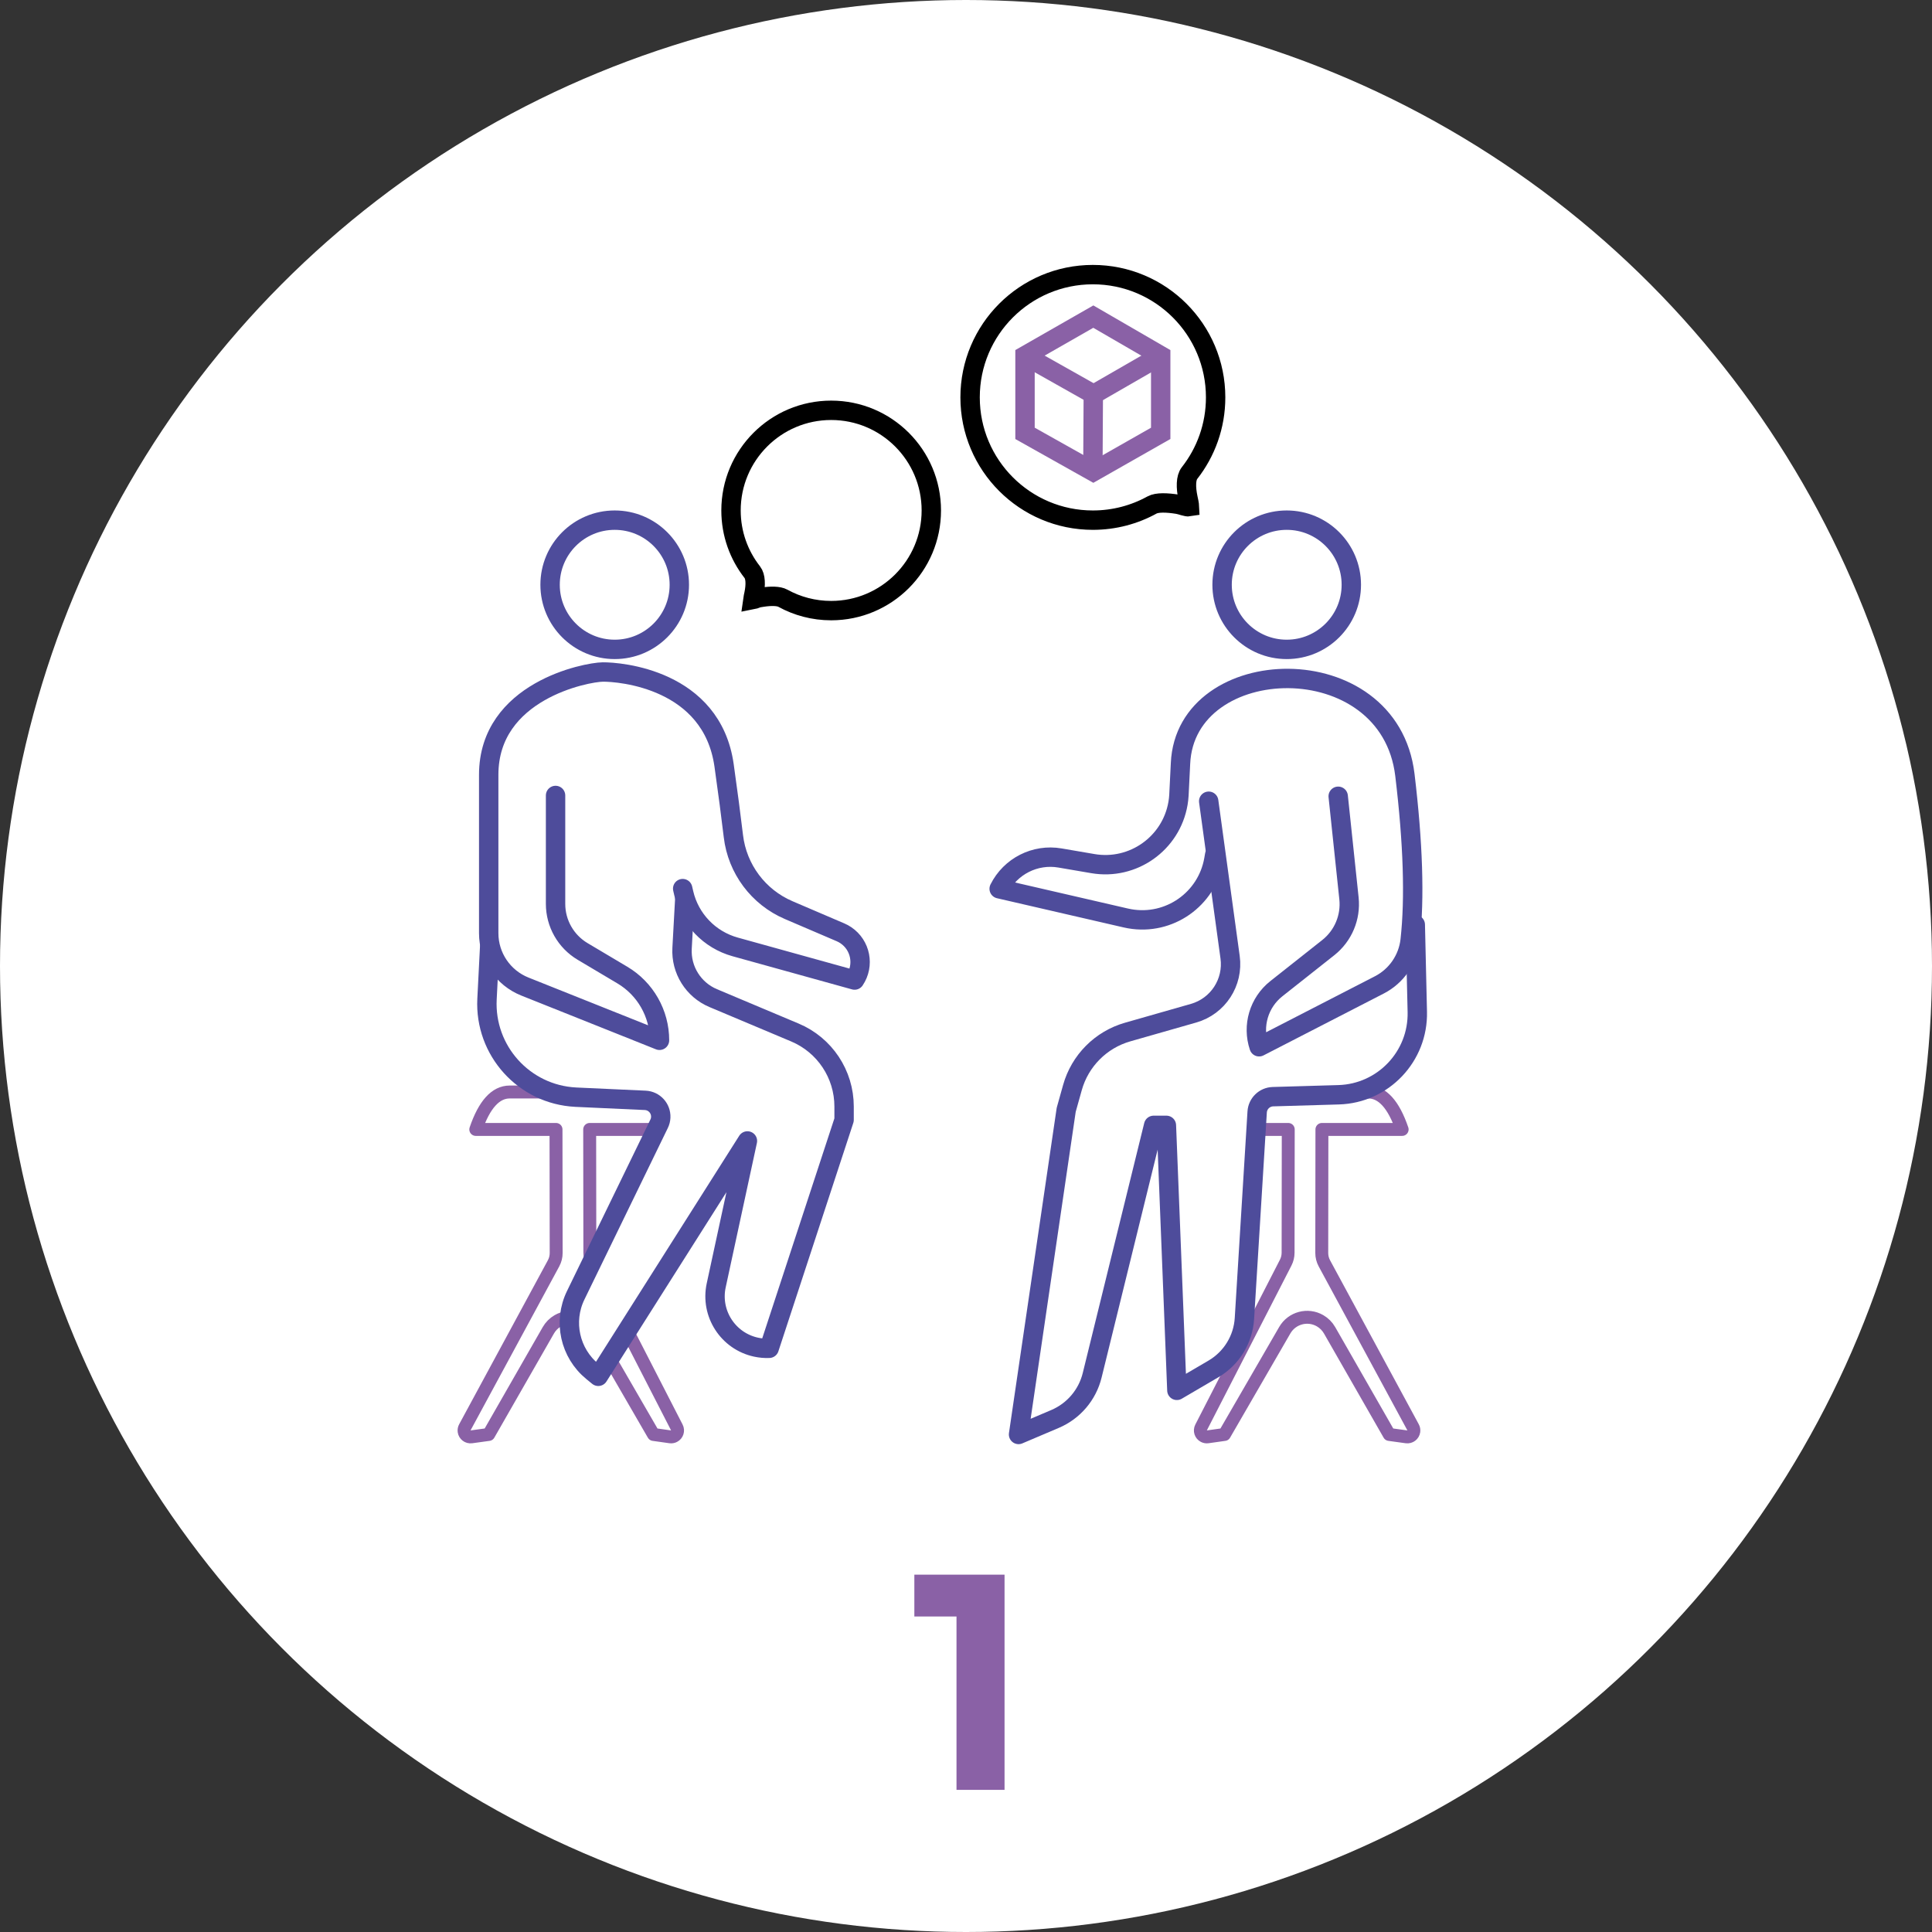 <?xml version="1.0" encoding="UTF-8"?>
<svg width="299px" height="299px" viewBox="0 0 299 299" version="1.1" xmlns="http://www.w3.org/2000/svg" xmlns:xlink="http://www.w3.org/1999/xlink">
    <rect x="0" y="0" width="299" height="299" fill="#333333" stroke="none"/>
    <title>Grupo 8</title>
    <g id="Página-1" stroke="none" stroke-width="1" fill="none" fill-rule="evenodd">
        <g id="Què-fem-rehab-lab" transform="translate(-91, -1508)">
            <g id="Grupo-8" transform="translate(91, 1508)">
                <circle id="Óvalo" fill="#FFFFFF" cx="149.5" cy="149.5" r="149.5"></circle>
                <g id="1" transform="translate(141.506, 243.697)" fill="#8A61A6" fill-rule="nonzero">
                    <polygon id="Trazado" points="6.524 33.303 6.524 4.927 8.531 6.478 0 6.478 0 0 13.96 0 13.96 33.303"></polygon>
                </g>
                <g id="Grupo-10" transform="translate(71, 41)">
                    <g id="Grupo">
                        <path d="M116.633,133.793 C117.952,129.931 119.702,128 121.884,128 C123.448,128 127.756,128 134.807,128 C136.664,128 139.773,128.113 144.132,128.339 C145.263,128.693 146.033,129.38 146.444,130.399 C146.855,131.418 146.595,132.55 145.666,133.793 L134.26,133.793 L134.285,152.879 C134.286,153.411 134.413,153.935 134.656,154.408 L147.751,179.92 C148.004,180.411 147.81,181.014 147.318,181.266 C147.135,181.36 146.926,181.395 146.722,181.366 L144.132,181 L144.132,181 L134.797,164.864 C133.69,162.951 131.244,162.298 129.331,163.404 C128.72,163.758 128.214,164.267 127.863,164.879 L118.633,181 L118.633,181 L115.954,181.368 C115.407,181.444 114.903,181.061 114.827,180.514 C114.798,180.303 114.837,180.089 114.938,179.902 L128.67,154.514 C128.936,154.023 129.075,153.472 129.074,152.913 L129.049,133.793 L129.049,133.793 L116.633,133.793 Z" id="Trazado-9" stroke="#8A61A6" stroke-width="2" stroke-linecap="round" stroke-linejoin="round" transform="translate(131.316, 154.819) scale(-1, 1) translate(-131.316, -154.819)"></path>
                        <path d="M87.234,102.103 L86.922,115.597 C86.762,122.495 92.202,128.227 99.098,128.428 L109.264,128.724 C110.566,128.762 111.624,129.787 111.705,131.087 L113.676,163.055 C113.876,166.292 115.674,169.217 118.472,170.858 L124.13,174.174 L124.13,174.174 L125.752,133.163 L127.727,133.163 L137.24,171.848 C137.985,174.878 140.114,177.38 142.985,178.6 L148.633,181 L148.633,181 L141.258,130.756 L140.295,127.318 C139.132,123.16 135.894,119.904 131.742,118.718 L121.544,115.805 C117.768,114.727 115.359,111.035 115.893,107.144 L119.206,83 L119.206,83" id="Trazado-10" stroke="#4E4C9B" stroke-width="3" fill="#FFFFFF" stroke-linecap="round" stroke-linejoin="round" transform="translate(117.633, 132) scale(-1, 1) translate(-117.633, -132)"></path>
                        <path d="M2.633,133.793 C3.952,129.931 5.702,128 7.884,128 C9.448,128 13.756,128 20.807,128 C22.664,128 25.773,128.113 30.132,128.339 C31.263,128.693 32.033,129.38 32.444,130.399 C32.855,131.418 32.595,132.55 31.666,133.793 L20.26,133.793 L20.285,152.879 C20.286,153.411 20.413,153.935 20.656,154.408 L33.751,179.92 C34.004,180.411 33.81,181.014 33.318,181.266 C33.135,181.36 32.926,181.395 32.722,181.366 L30.132,181 L30.132,181 L20.797,164.864 C19.69,162.951 17.244,162.298 15.331,163.404 C14.72,163.758 14.214,164.267 13.863,164.879 L4.633,181 L4.633,181 L1.954,181.368 C1.407,181.444 0.903,181.061 0.827,180.514 C0.798,180.303 0.837,180.089 0.938,179.902 L14.67,154.514 C14.936,154.023 15.075,153.472 15.074,152.913 L15.049,133.793 L15.049,133.793 L2.633,133.793 Z" id="Trazado-9" stroke="#8A61A6" stroke-width="2" stroke-linecap="round" stroke-linejoin="round"></path>
                        <path d="M5.427,92.872 L4.371,113.618 C3.966,121.597 10.105,128.394 18.083,128.799 C18.108,128.801 18.133,128.802 18.158,128.803 L28.858,129.292 C30.248,129.356 31.323,130.533 31.259,131.923 C31.244,132.266 31.158,132.601 31.008,132.91 L18.095,159.465 C16.121,163.524 17.196,168.408 20.691,171.264 L21.591,172 L21.591,172 L44.673,135.575 L39.843,157.921 C38.903,162.267 41.665,166.551 46.01,167.49 C46.676,167.634 47.357,167.693 48.038,167.665 L48.038,167.665 L48.038,167.665 L59.633,132.32 L59.633,130.247 C59.633,125.247 56.636,120.734 52.027,118.795 L39.377,113.471 C36.304,112.178 34.375,109.094 34.558,105.765 L35.807,83 L35.807,83" id="Trazado-10" stroke="#4E4C9B" stroke-width="3" fill="#FFFFFF" stroke-linecap="round" stroke-linejoin="round"></path>
                        <path d="M34.653,96.522 L34.821,97.247 C35.752,101.26 38.803,104.443 42.773,105.545 L61.259,110.674 L61.259,110.674 C62.801,108.385 62.195,105.279 59.906,103.737 C59.646,103.561 59.37,103.411 59.082,103.288 L51.058,99.852 C46.365,97.843 43.102,93.48 42.502,88.411 C42.138,85.338 41.658,81.688 41.062,77.46 C39.173,64.065 24.874,62.974 22.294,63 C19.713,63.027 4.633,65.934 4.633,78.911 C4.633,87.08 4.633,95.248 4.633,103.416 C4.633,107.057 6.851,110.331 10.232,111.681 L31.066,120 L31.066,120 C31.066,115.859 28.884,112.025 25.325,109.908 L19.167,106.247 C16.571,104.704 14.98,101.907 14.98,98.887 L14.98,82.107 L14.98,82.107" id="Trazado-8" stroke="#4E4C9B" stroke-width="3" fill="#FFFFFF" stroke-linecap="round" stroke-linejoin="round"></path>
                        <circle id="Óvalo" stroke="#4E4C9B" stroke-width="3" fill="#FFFFFF" cx="24.133" cy="49.5" r="10"></circle>
                        <path d="M57.633,22.5 C61.913,22.5 65.788,24.235 68.593,27.04 C71.398,29.845 73.133,33.72 73.133,38 C73.133,42.28 71.398,46.155 68.593,48.96 C65.788,51.765 61.913,53.5 57.633,53.5 C54.924,53.5 52.377,52.805 50.161,51.584 C49.517,51.228 48.289,51.214 46.932,51.429 L46.43,51.509 C46.152,51.552 45.786,51.751 45.514,51.802 C45.55,51.541 45.618,51.254 45.679,50.966 C45.989,49.494 45.938,48.206 45.43,47.558 C43.364,44.925 42.133,41.606 42.133,38 C42.133,33.72 43.868,29.845 46.673,27.04 C49.478,24.235 53.353,22.5 57.633,22.5 Z" id="Óvalo" stroke="#000000" stroke-width="3"></path>
                        <path d="M114.28,91.303 L114.412,92.056 C115.487,98.175 121.319,102.265 127.439,101.19 C127.633,101.155 127.827,101.116 128.02,101.072 L147.633,96.549 L147.633,96.549 C145.889,93.061 142.067,91.125 138.223,91.783 L133.13,92.655 C126.918,93.718 121.021,89.544 119.957,83.332 C119.885,82.909 119.836,82.482 119.812,82.053 C119.727,80.554 119.646,78.922 119.569,77.156 C118.81,59.853 87.258,58.788 84.841,78.934 C83.577,89.475 83.305,97.994 84.025,104.494 L84.025,104.494 C84.354,107.458 86.147,110.06 88.798,111.425 L107.406,121 L107.406,121 C108.5,117.74 107.432,114.145 104.735,112.012 L96.699,105.655 C94.396,103.834 93.187,100.96 93.496,98.04 L95.164,82.232 L95.164,82.232" id="Trazado-8" stroke="#4E4C9B" stroke-width="3" stroke-linecap="round" stroke-linejoin="round" transform="translate(115.633, 92.5) scale(-1, 1) translate(-115.633, -92.5)"></path>
                        <circle id="Óvalo" stroke="#4E4C9B" stroke-width="3" fill="#FFFFFF" transform="translate(128.133, 49.5) scale(-1, 1) translate(-128.133, -49.5)" cx="128.133" cy="49.5" r="10"></circle>
                        <path d="M98.133,1.5 C103.38,1.5 108.13,3.627 111.568,7.065 C115.006,10.503 117.133,15.253 117.133,20.5 C117.133,25.747 115.006,30.497 111.568,33.935 C108.13,37.373 103.38,39.5 98.133,39.5 C94.812,39.5 91.69,38.648 88.973,37.151 C88.196,36.722 86.655,36.778 85.019,37.04 C84.406,37.138 83.63,37.499 83.184,37.421 C83.202,37.022 83.315,36.547 83.415,36.071 C83.763,34.42 83.751,32.951 83.175,32.217 C80.642,28.989 79.133,24.921 79.133,20.5 C79.133,15.253 81.26,10.503 84.698,7.065 C88.136,3.627 92.886,1.5 98.133,1.5 Z" id="Óvalo" stroke="#000000" stroke-width="3" transform="translate(98.133, 20.5) scale(-1, 1) translate(-98.133, -20.5)"></path>
                    </g>
                    <g id="Grupo" transform="translate(87.633, 8)" stroke="#8A61A6" stroke-width="3">
                        <polygon id="Trazado-2" fill="#FFFFFF" points="10.57 0 0 6.045 0 18.067 10.569 24 21 18.067 21 6.045"></polygon>
                        <polyline id="Trazado-3" points="0 6.045 10.569 12 10.5 24"></polyline>
                        <line x1="21" y1="6.045" x2="10.57" y2="12.053" id="Trazado-4"></line>
                    </g>
                </g>
            </g>
        </g>
    </g>
</svg>